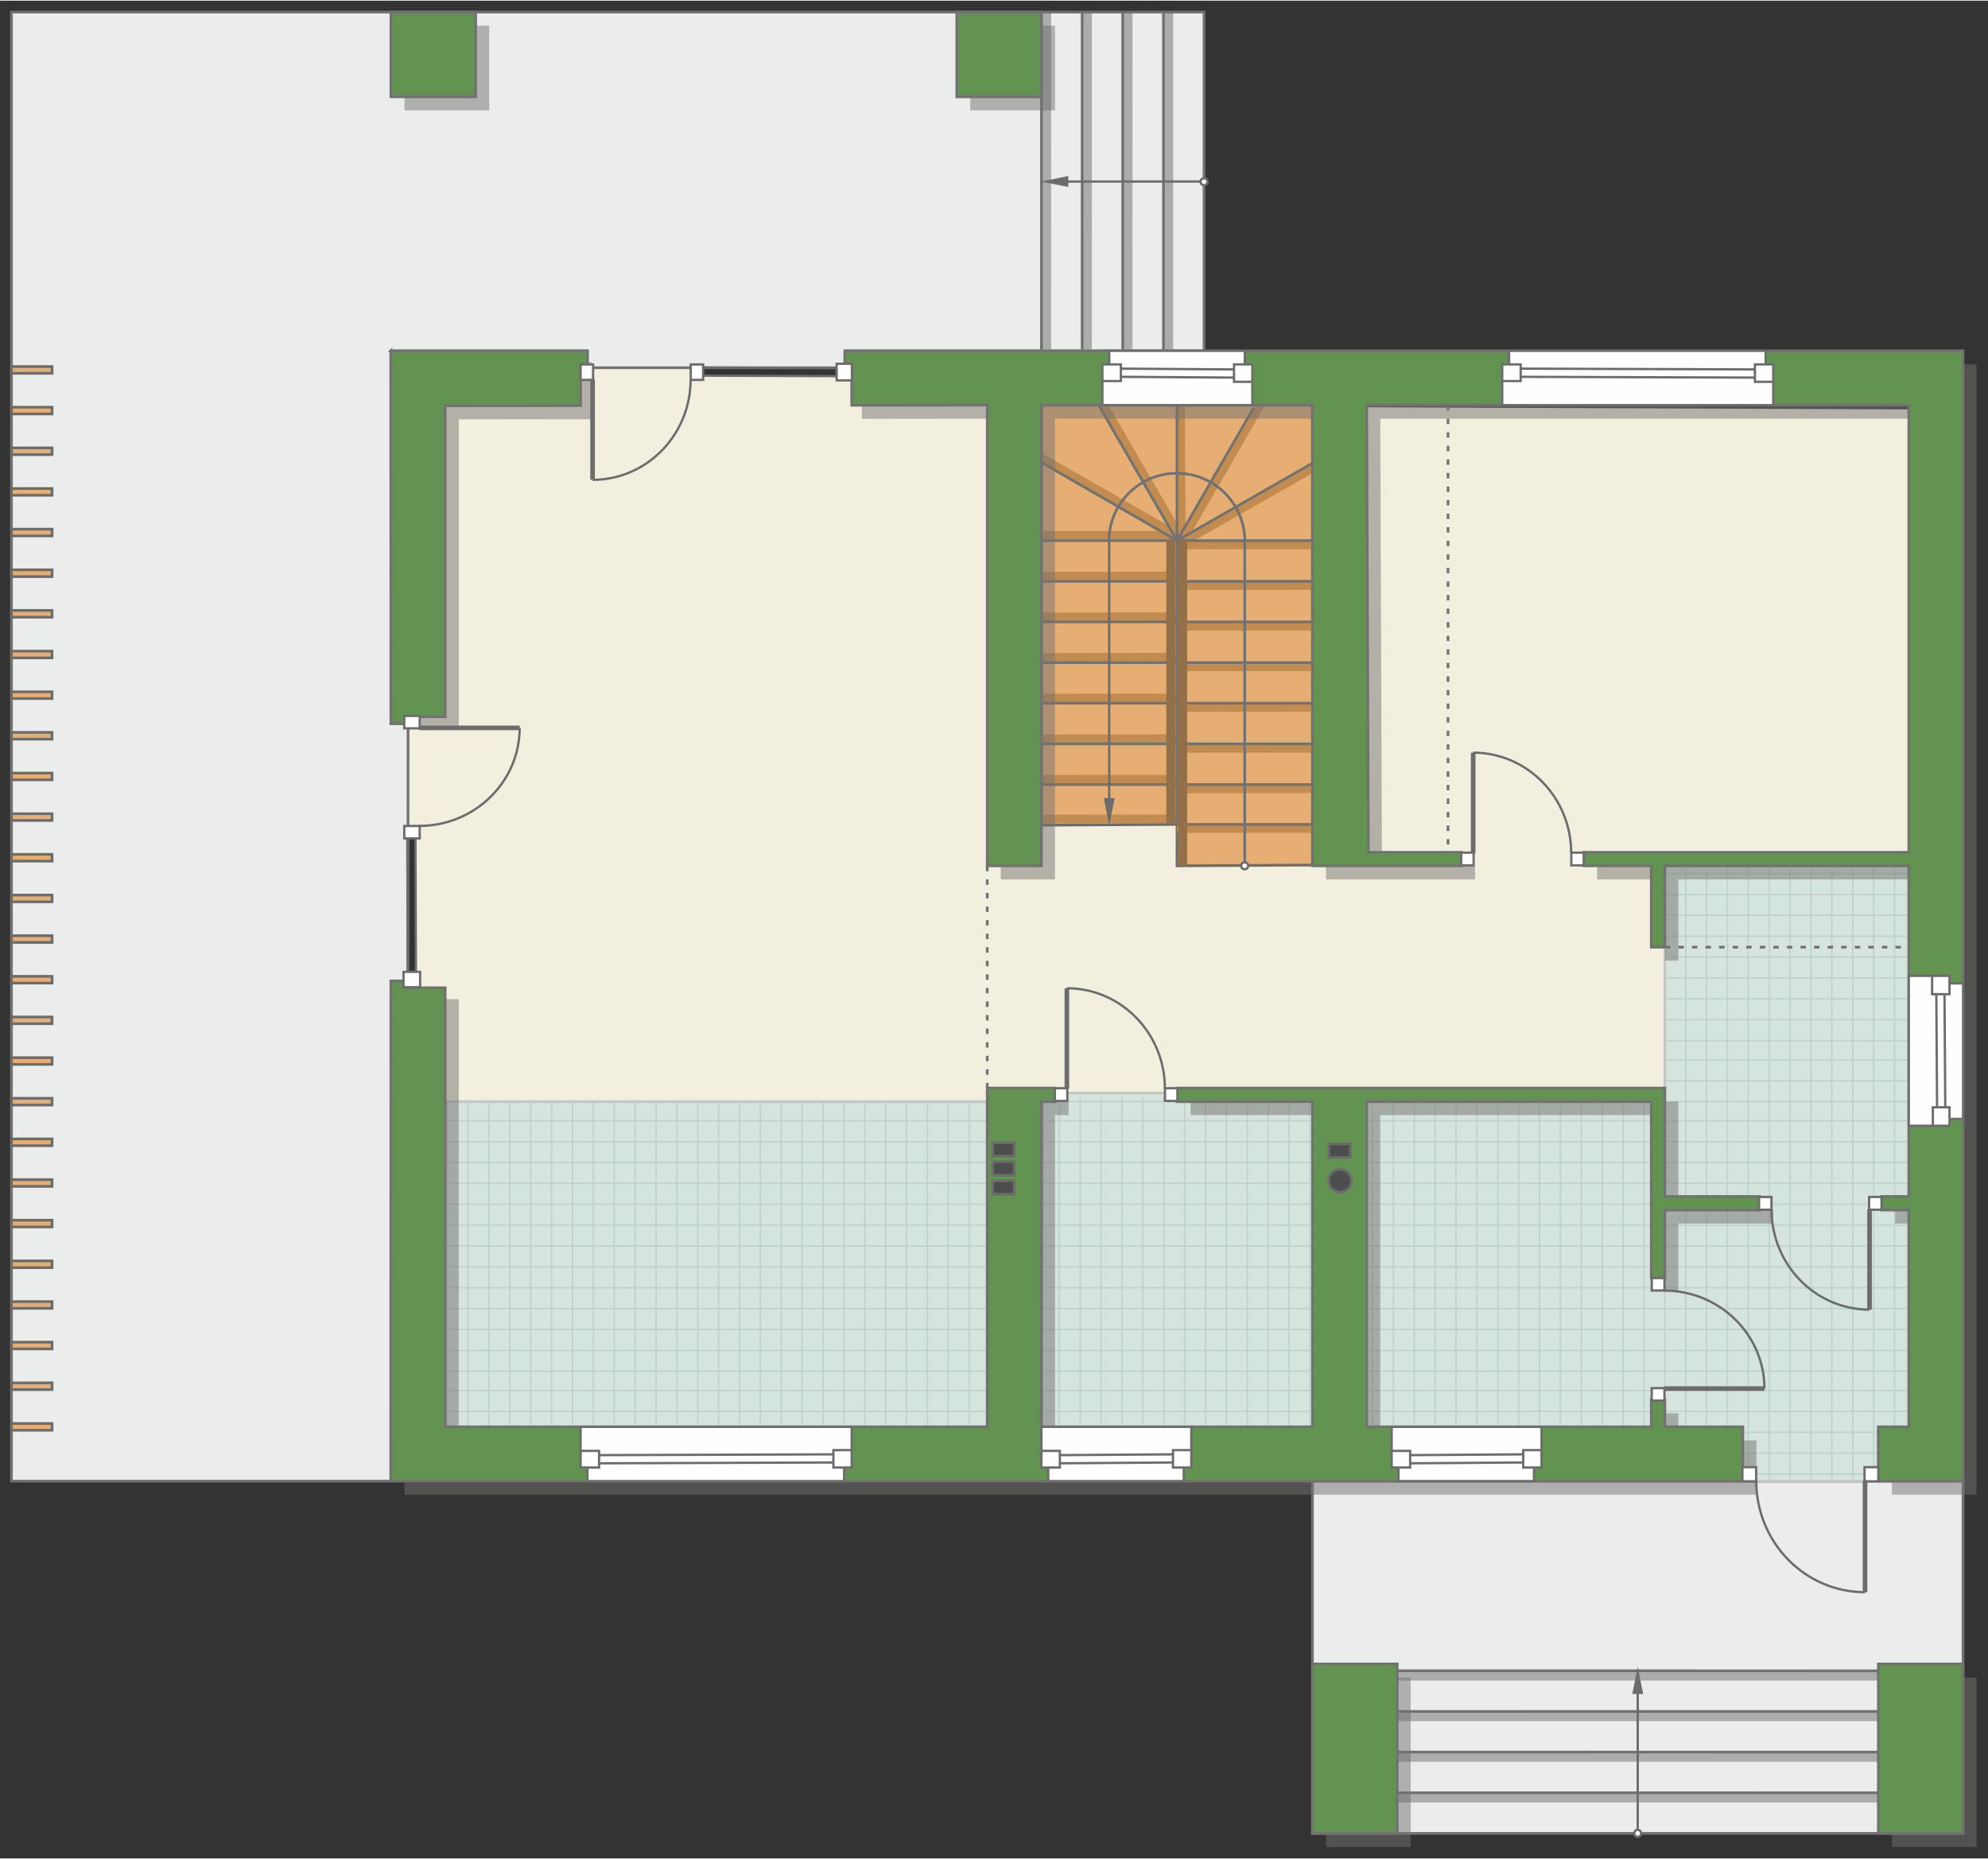 <?xml version="1.0" encoding="UTF-8"?>
<!DOCTYPE svg PUBLIC "-//W3C//DTD SVG 1.1//EN" "http://www.w3.org/Graphics/SVG/1.1/DTD/svg11.dtd">
<!-- Creator: CorelDRAW 2018 (64-Bit) -->
<svg xmlns="http://www.w3.org/2000/svg" xml:space="preserve" width="525px" height="491px" version="1.1" style="shape-rendering:geometricPrecision; text-rendering:geometricPrecision; image-rendering:optimizeQuality; fill-rule:evenodd; clip-rule:evenodd"
viewBox="0 0 361.98 338.3"
 xmlns:xlink="http://www.w3.org/1999/xlink">
 <rect x="0" y="0" width="361.98" height="338.3" fill="#333333" stroke="none"/>
 <defs>
  <style type="text/css">
   <![CDATA[
    .str7 {stroke:#6C6C6C;stroke-width:0.84;stroke-miterlimit:22.926}
    .str5 {stroke:#94704A;stroke-width:1.67;stroke-miterlimit:22.926}
    .str6 {stroke:#6C6C6C;stroke-width:0.42;stroke-miterlimit:22.926}
    .str2 {stroke:#C5C6C6;stroke-width:0.49;stroke-miterlimit:22.926}
    .str0 {stroke:#727271;stroke-width:0.49;stroke-miterlimit:22.926}
    .str3 {stroke:#6C6C6C;stroke-width:0.49;stroke-miterlimit:22.926}
    .str1 {stroke:#BDD2C8;stroke-width:0.25;stroke-miterlimit:22.926}
    .str4 {stroke:#727271;stroke-width:0.49;stroke-miterlimit:22.926;stroke-dasharray:0.99 1.48}
    .fil3 {fill:none}
    .fil9 {fill:#FEFEFE}
    .fil1 {fill:#EBECEC}
    .fil0 {fill:#F2EFDE}
    .fil2 {fill:#D6E4DE}
    .fil12 {fill:#4D4D4D}
    .fil7 {fill:#629351}
    .fil11 {fill:#6C6C6C}
    .fil5 {fill:#C28B50}
    .fil4 {fill:#E6AE73}
    .fil8 {fill:white}
    .fil6 {fill:#727271;fill-opacity:0.502}
    .fil10 {fill:#6C6C6C;fill-opacity:0.502}
   ]]>
  </style>
   <clipPath id="id0">
    <path d="M179.76 200.49l0 59.22 -98.7 0 0.27 -59.23 98.43 0.01z"/>
   </clipPath>
   <clipPath id="id1">
    <path d="M300.67 200.49l2.47 -2.47 0 -40.47 44.42 0 0 102.16 -5.55 0 0 9.88 -24.68 0 0 -9.88 -127.71 0 0.27 -59.23 2.21 0.01 0 -1.55 22.21 0 0 1.55 86.36 0z"/>
   </clipPath>
 </defs>
 <g id="ПОЛ">
  <polygon id="ламинат" class="fil0" points="347.56,74.43 155.08,73.68 155.08,68.29 128.07,68.29 125.77,66.85 105.72,66.86 105.72,73.75 81.06,73.78 81.06,130.4 74.39,130.4 74.3,150.29 75.65,152.6 75.75,179.76 81.06,179.76 81.06,200.49 179.76,200.49 179.76,198.02 192.1,198.02 192.1,198.94 214.31,198.94 214.31,198.02 303.14,198.02 303.07,155.08 347.56,155.08 "/>
  <polygon id="Терраса" class="fil1 str0" points="238.98,333.74 238.98,269.59 357.43,269.59 357.43,333.74 "/>
  <polygon class="fil2" points="179.76,200.49 179.76,259.71 81.06,259.71 81.33,200.48 "/>
  <g style="clip-path:url(#id0)">
   <g id="_2110563282176">
    <path id="1" class="fil3 str1" d="M182.83 230.58l-104.4 0m104.4 22.51l-104.39 0m104.39 3.81l-104.39 0m104.39 3.8l-104.39 0m104.39 -26.32l-104.4 0m104.4 3.8l-104.4 0m104.4 3.81l-104.4 0m104.4 3.8l-104.4 0m104.4 3.8c-52.74,0 -51.66,0 -104.4,0m104.67 -49.12l-104.4 0m104.13 3.5l-104.39 0m104.39 3.8l-104.39 0m104.39 3.8l-104.39 0m104.39 3.81l-104.39 0m104.39 3.8l-104.39 0m104.39 3.8l-104.39 0m104.39 3.8l-104.39 0"/>
    <path class="fil3 str1" d="M108.05 261.51l0 -61.87m-3.81 61.87l0 -61.87m-3.8 61.87l0 -61.87m-3.8 61.87l0 -61.87m-3.8 61.87l0 -61.87m-3.8 61.87l0 -61.87m-3.8 61.87l0 -61.87m-3.81 61.87l0 -61.87m57.03 61.88l0 -61.87m-3.8 61.87l0 -61.87m-3.81 61.87l0 -61.87m-3.8 61.87l0 -61.87m-3.8 61.87l0 -61.87m-3.8 61.87l0 -61.87m-3.8 61.87l0 -61.87m-3.8 61.87l0 -61.87m57.02 61.86l0 -61.87m-3.8 61.87l0 -61.87m-3.8 61.87l0 -61.87m-3.8 61.87l0 -61.87m-3.8 61.87l0 -61.87m-3.81 61.87l0 -61.87m-3.8 61.87l0 -61.87m-3.8 61.87l0 -61.87m34.21 61.88l0 -61.87m-3.8 61.87l0 -61.87"/>
   </g>
  </g>
  <polygon class="fil3 str2" points="179.76,200.49 179.76,259.71 81.06,259.71 81.33,200.48 "/>
  <polygon class="fil2" points="300.67,200.49 303.14,198.02 303.14,157.55 347.56,157.55 347.56,259.71 342.01,259.71 342.01,269.59 317.33,269.59 317.33,259.71 189.62,259.71 189.89,200.48 192.1,200.49 192.1,198.94 214.31,198.94 214.31,200.49 "/>
  <g style="clip-path:url(#id1)">
   <g id="_2110563283264">
    <path id="1" class="fil3 str1" d="M348.66 230.58l-161.66 0m161.83 -60.22l-46.93 0m46.94 22.51l-46.94 0m46.94 3.8l-46.94 0m46.93 -22.51l-46.93 0m46.93 3.8l-46.93 0m46.93 3.8l-46.93 0m46.93 3.81l-46.93 0m46.93 3.8c-52.74,0 5.81,0 -46.93,0m46.94 -30.42l-46.94 0m46.94 3.81l-46.94 0m46.94 3.8l-46.94 0m46.77 86.53l-161.67 0m161.67 3.81l-161.67 0m161.67 3.8l-161.67 0m161.66 -26.32l-161.66 0m161.66 3.8l-161.66 0m161.66 3.81l-161.66 0m161.66 3.8l-161.66 0m161.66 3.8c-52.74,0 -108.93,0 -161.66,0m161.93 -49.12l-161.66 0m161.4 3.5l-161.67 0m161.67 3.8l-161.67 0m161.67 3.8l-161.67 0m161.67 3.81l-161.67 0m161.67 3.8l-161.67 0m161.67 3.8l-161.67 0m161.67 3.8l-161.67 0"/>
    <path class="fil3 str1" d="M215.7 261.51l0 -61.87m95.04 61.87l0 -105.42m-3.8 105.42l0 -105.42m-3.8 105.42l0 -105.42m-3.8 105.42l0 -61.87m-3.8 61.87l0 -61.87m-3.81 61.87l0 -61.87m-3.8 61.87l0 -61.87m53.23 69.95l0 -113.49m-3.81 113.49l0 -113.49m-3.8 113.49l0 -113.49m-3.8 113.49l0 -113.49m-3.8 113.49l0 -113.49m-3.8 113.49l0 -113.49m-3.81 113.49l0 -113.49m-3.8 113.49l0 -113.49m30.42 105.41l0 -105.42m-133.06 105.42l0 -61.87m-3.8 61.87l0 -61.87m-3.8 61.87l0 -61.87m-3.81 61.87l0 -61.87m-3.8 61.87l0 -61.87m-3.8 61.87l0 -61.87m-3.8 61.87l0 -61.87m57.02 61.88l0 -61.87m-3.8 61.87l0 -61.87m-3.8 61.87l0 -61.87m-3.8 61.87l0 -61.87m-3.8 61.87l0 -61.87m-3.8 61.87l0 -61.87m-3.81 61.87l0 -61.87m-3.8 61.87l0 -61.87m57.03 61.86l0 -61.87m-3.8 61.87l0 -61.87m-3.81 61.87l0 -61.87m-3.8 61.87l0 -61.87m-3.8 61.87l0 -61.87m-3.8 61.87l0 -61.87m-3.8 61.87l0 -61.87m-3.8 61.87l0 -61.87m34.21 61.88l0 -61.87m-3.8 61.87l0 -61.87"/>
    <path class="fil3 str1" d="M348.84 264.5l-46.94 0m46.94 3.8l-46.94 0"/>
   </g>
  </g>
  <polygon class="fil3 str2" points="300.67,200.49 303.14,198.02 303.14,157.55 347.56,157.55 347.56,259.71 342.01,259.71 342.01,269.59 317.33,269.59 317.33,259.71 189.62,259.71 189.89,200.48 192.1,200.49 192.1,198.94 214.31,198.94 214.31,200.49 "/>
  <polygon id="Терраса_0" class="fil1 str0" points="2.09,269.59 2.09,2.09 219.23,2.09 219.23,63.78 153.84,63.78 153.84,66.85 106.96,66.85 106.95,63.78 71.16,63.78 71.18,131.65 74.3,131.65 74.28,178.52 71.18,178.52 71.16,269.59 "/>
  <polygon class="fil4 str3" points="238.99,157.41 238.98,73.65 189.63,73.65 189.63,150.15 214.32,150.01 214.31,157.55 "/>
  <line class="fil3 str4" x1="303.14" y1="172.36" x2="347.56" y2= "172.36" />
  <line class="fil3 str4" x1="179.76" y1="157.55" x2="179.76" y2= "198.02" />
  <line class="fil3 str4" x1="263.66" y1="73.65" x2="263.66" y2= "155.08" />
 </g>
 <g id="СТЕНЫ">
  <g id="_2110563286304">
   <polygon class="fil5" points="238.97,151.54 238.98,149.98 214.32,150.01 214.3,151.56 "/>
   <polygon class="fil5" points="238.97,144.3 238.98,142.74 214.32,142.77 214.3,144.33 "/>
   <polygon class="fil5" points="238.97,136.93 238.98,135.36 214.32,135.39 214.3,136.95 "/>
   <polygon class="fil5" points="238.97,129.5 238.98,127.93 214.32,127.96 214.3,129.52 "/>
   <polygon class="fil5" points="238.97,122.09 238.98,120.52 214.32,120.55 214.3,122.11 "/>
   <polygon class="fil5" points="238.97,114.72 238.98,113.16 214.32,113.19 214.3,114.74 "/>
   <polygon class="fil5" points="238.97,107.29 238.98,105.73 214.32,105.76 214.3,107.31 "/>
   <polygon class="fil5" points="238.97,99.89 238.98,98.32 214.32,98.35 214.3,99.91 "/>
  </g>
  <g id="_2110563293472">
   <polygon class="fil5" points="214.31,149.78 214.32,148.22 189.66,148.25 189.64,149.81 "/>
   <polygon class="fil5" points="214.31,142.55 214.32,140.98 189.66,141.01 189.64,142.57 "/>
   <polygon class="fil5" points="214.31,135.17 214.32,133.61 189.66,133.64 189.64,135.19 "/>
   <polygon class="fil5" points="214.31,127.74 214.32,126.18 189.66,126.21 189.64,127.76 "/>
   <polygon class="fil5" points="214.31,120.33 214.32,118.77 189.66,118.8 189.64,120.35 "/>
   <polygon class="fil5" points="214.31,112.97 214.32,111.4 189.66,111.43 189.64,112.99 "/>
   <polygon class="fil5" points="214.31,105.53 214.32,103.97 189.66,104 189.64,105.55 "/>
   <polygon class="fil5" points="214.31,98.13 214.32,96.57 189.66,96.59 189.64,98.15 "/>
  </g>
  <polygon class="fil5" points="214.31,98.3 212.73,95.59 189.63,82.37 189.63,84.09 "/>
  <polygon class="fil5" points="214.31,98.3 214.3,95.16 201.82,73.65 200.08,73.62 "/>
  <polygon class="fil5" points="214.31,98.3 215.86,95.57 215.74,73.65 214.31,73.65 "/>
  <polygon class="fil5" points="214.31,98.3 217.03,96.74 230.35,73.65 228.55,73.65 "/>
  <polygon class="fil5" points="214.31,98.3 217.44,98.33 238.98,86.02 238.98,84.09 "/>
  <path class="fil3 str0" d="M201.92 98.43c0,-6.83 5.54,-12.37 12.37,-12.37 6.83,0 12.37,5.54 12.37,12.37"/>
  <path class="fil6" d="M241.44 305.36l15.43 0 0 30.85 -15.43 0 0 -30.85zm-167.85 -239.6l34.09 0.05 0 10.41 -24.15 0.03 0 56.18 -9.92 0 -0.02 -66.67zm9.94 116.07l0 80.35 98.7 0 0 -61.69 12.34 0 0 2.46 -2.47 0 0 59.23 49.34 0 0 -59.23 -24.66 0 0 -2.46 88.83 0 0 19.74 17.27 0 0 2.47 -17.27 0 0 12.34 -2.47 0 0 -32.09 -51.82 0 0 59.23 51.82 0 0 -4.94 2.47 0 0 4.94 14.19 0 0 9.88 -246.15 0 -0.03 -90.23 9.91 0zm73.41 -115.93l202.95 0.35 0 205.81 -15.41 0 0 -9.88 5.55 0 0 -39.48 -4.94 0 0 -2.47 4.94 0 0 -60.21 -44.42 0 0 14.81 -2.47 0 0 -14.81 -12.33 0 0 -2.47 59.22 0 0 -81.43 -98.71 0 0.31 81.43 16.96 0 0 2.47 -27.15 0 0 -83.9 -49.34 0 0 83.9 -9.87 0 0 -83.9 -25.29 0.03 0 -10.25zm-83.29 -61.34l15.43 0 0 15.42 -15.43 0 0 -15.42zm103.02 0l15.43 0 0 15.42 -15.43 0 0 -15.42zm167.81 300.8l15.41 0 0 30.85 -15.41 0 0 -30.85z"/>
  <path class="fil7 str0" d="M238.98 302.89l15.43 0 0 30.85 -15.43 0 0 -30.85zm-167.8 -239.11l35.77 0 0.01 2.47 -1.24 0 0 7.5 -24.66 0.03 0 56.62 -7.41 0 0 1.25 -2.47 0 0 -67.87zm9.88 115.98l0 79.95 98.7 0 0 -61.69 12.34 0 0 2.47 -2.47 0 0 59.22 49.35 0 0 -59.22 -24.67 0 0 -2.47 88.83 0 0 19.74 17.27 0 0 2.47 -17.27 0 0 12.34 -2.47 0 0 -32.08 -51.82 0 0 59.22 51.82 0 0 -4.94 2.47 0 0 4.94 14.19 0 0 9.88 -246.15 0 0 -91.07 2.47 0 0 1.24 7.41 0zm72.78 -115.98l203.59 0 0 205.81 -15.42 0 0 -9.88 5.55 0 0 -39.48 -4.94 0 0 -2.47 4.94 0 0 -60.21 -44.42 0 0 14.81 -2.47 0 0 -14.81 -12.33 0 0 -2.47 59.22 0 0 -81.43 -98.71 0 0.31 81.43 16.97 0 0 2.47 -27.15 0 0 -83.9 -49.35 0 0 83.9 -9.87 0 0 -83.9 -24.68 0.03 0 -7.43 -1.24 0 0 -2.47zm-82.66 -61.69l15.43 0 0 15.42 -15.43 0 0 -15.42zm103.03 0l15.43 0 0 15.42 -15.43 0 0 -15.42zm167.8 300.8l15.42 0 0 30.85 -15.42 0 0 -30.85z"/>
  <line class="fil3 str0" x1="254.41" y1="304.13" x2="342.01" y2= "304.14" />
  <line class="fil3 str0" x1="254.4" y1="311.53" x2="342" y2= "311.54" />
  <line class="fil3 str0" x1="254.4" y1="318.93" x2="342" y2= "318.94" />
  <line class="fil3 str0" x1="254.4" y1="326.34" x2="342" y2= "326.35" />
  <g id="_2110563312896">
   <rect class="fil4 str3" x="2.09" y="259.1" width="7.39" height="1.23"/>
   <rect class="fil4 str3" x="2.09" y="251.7" width="7.39" height="1.23"/>
   <rect class="fil4 str3" x="2.09" y="244.29" width="7.39" height="1.23"/>
   <rect class="fil4 str3" x="2.09" y="236.9" width="7.39" height="1.23"/>
   <rect class="fil4 str3" x="2.09" y="229.49" width="7.39" height="1.23"/>
   <rect class="fil4 str3" x="2.09" y="222.08" width="7.39" height="1.23"/>
   <rect class="fil4 str3" x="2.09" y="214.69" width="7.39" height="1.23"/>
   <rect class="fil4 str3" x="2.09" y="207.28" width="7.39" height="1.23"/>
   <rect class="fil4 str3" x="2.09" y="199.88" width="7.39" height="1.23"/>
   <rect class="fil4 str3" x="2.09" y="192.48" width="7.39" height="1.23"/>
   <rect class="fil4 str3" x="2.09" y="185.07" width="7.39" height="1.23"/>
   <rect class="fil4 str3" x="2.09" y="177.67" width="7.39" height="1.23"/>
   <rect class="fil4 str3" x="2.09" y="170.27" width="7.39" height="1.23"/>
   <rect class="fil4 str3" x="2.09" y="162.87" width="7.39" height="1.23"/>
   <rect class="fil4 str3" x="2.09" y="155.46" width="7.39" height="1.23"/>
   <rect class="fil4 str3" x="2.09" y="148.06" width="7.39" height="1.23"/>
   <rect class="fil4 str3" x="2.09" y="140.66" width="7.39" height="1.23"/>
   <rect class="fil4 str3" x="2.09" y="133.25" width="7.39" height="1.23"/>
   <rect class="fil4 str3" x="2.09" y="125.86" width="7.39" height="1.23"/>
   <rect class="fil4 str3" x="2.09" y="118.45" width="7.39" height="1.23"/>
   <rect class="fil4 str3" x="2.09" y="111.04" width="7.39" height="1.23"/>
   <rect class="fil4 str3" x="2.09" y="103.65" width="7.39" height="1.23"/>
   <rect class="fil4 str3" x="2.09" y="96.24" width="7.39" height="1.23"/>
   <rect class="fil4 str3" x="2.09" y="88.84" width="7.39" height="1.23"/>
   <rect class="fil4 str3" x="2.09" y="81.44" width="7.39" height="1.23"/>
   <rect class="fil4 str3" x="2.09" y="74.03" width="7.39" height="1.23"/>
   <rect class="fil4 str3" x="2.09" y="66.63" width="7.39" height="1.23"/>
  </g>
  <line class="fil3 str0" x1="189.63" y1="17.51" x2="189.63" y2= "63.78" />
  <line class="fil3 str0" x1="197.04" y1="63.51" x2="197.04" y2= "2.09" />
  <line class="fil3 str0" x1="204.43" y1="2.09" x2="204.43" y2= "63.52" />
  <line class="fil3 str0" x1="211.84" y1="2.09" x2="211.84" y2= "63.53" />
  <line class="fil3 str0" x1="189.63" y1="142.75" x2="238.98" y2= "142.75" />
  <line class="fil3 str0" x1="214.32" y1="150.01" x2="238.98" y2= "150.01" />
  <line class="fil3 str0" x1="189.63" y1="135.34" x2="238.98" y2= "135.34" />
  <line class="fil3 str0" x1="189.63" y1="127.93" x2="238.98" y2= "127.93" />
  <line class="fil3 str0" x1="189.63" y1="120.54" x2="238.98" y2= "120.54" />
  <line class="fil3 str0" x1="189.63" y1="113.13" x2="238.98" y2= "113.13" />
  <line class="fil3 str0" x1="189.63" y1="105.74" x2="238.98" y2= "105.74" />
  <line class="fil3 str0" x1="189.63" y1="98.33" x2="238.98" y2= "98.33" />
  <path class="fil3 str0" d="M228.27 74.14l-13.96 24.19m0 0l24.67 -14.11"/>
  <path class="fil3 str0" d="M214.31 149.78l0 -51.45 -14.26 -24.68m14.26 24.68l0 -24.68"/>
  <line class="fil3 str0" x1="189.63" y1="84.09" x2="214.31" y2= "98.33" />
  <line class="fil3 str5" x1="215.33" y1="157.55" x2="215.33" y2= "98.31" />
  <line class="fil3 str5" x1="213.19" y1="149.79" x2="213.19" y2= "98.33" />
  <line class="fil3 str0" x1="226.64" y1="156.92" x2="226.65" y2= "98.34" />
 </g>
 <g id="ДВЕРИ">
  <g id="_2110860118288">
   <polygon class="fil8 str6" points="339.5,269.63 339.5,267.05 342.01,267.05 342.01,269.63 "/>
   <polygon class="fil8 str6" points="317.26,269.63 317.26,267.05 319.77,267.05 319.77,269.63 "/>
   <path class="fil3 str6" d="M339.59 289.82c-10.94,0 -19.81,-9.08 -19.81,-20.28"/>
   <line class="fil3 str7" x1="339.59" y1="269.54" x2="339.59" y2= "289.82" />
  </g>
  <g id="_2110860125456">
   <polygon class="fil8 str6" points="340.33,220.17 340.33,217.85 342.59,217.85 342.59,220.17 "/>
   <polygon class="fil8 str6" points="320.29,220.17 320.29,217.85 322.55,217.85 322.55,220.17 "/>
   <path class="fil3 str6" d="M340.41 238.37c-9.86,0 -17.85,-8.18 -17.85,-18.28"/>
   <line class="fil3 str7" x1="340.41" y1="220.09" x2="340.41" y2= "238.37" />
  </g>
  <g id="_2110860131920">
   <polygon class="fil8 str6" points="303.07,252.66 300.75,252.66 300.75,254.92 303.07,254.92 "/>
   <polygon class="fil8 str6" points="303.07,232.61 300.75,232.61 300.75,234.88 303.07,234.88 "/>
   <path class="fil3 str6" d="M321.27 252.74c0,-9.86 -8.18,-17.85 -18.28,-17.85"/>
   <line class="fil3 str7" x1="302.99" y1="252.74" x2="321.27" y2= "252.74" />
  </g>
  <g id="_2110860139888">
   <polygon class="fil8 str6" points="194.34,198.05 194.34,200.36 192.08,200.36 192.08,198.05 "/>
   <polygon class="fil8 str6" points="214.39,198.05 214.39,200.36 212.12,200.36 212.12,198.05 "/>
   <path class="fil3 str6" d="M194.26 179.84c9.86,0 17.85,8.19 17.85,18.29"/>
   <line class="fil3 str7" x1="194.26" y1="198.13" x2="194.26" y2= "179.84" />
  </g>
  <g id="_2110860075984">
   <polygon class="fil8 str6" points="268.32,155.15 268.32,157.46 266.06,157.46 266.06,155.15 "/>
   <polygon class="fil8 str6" points="288.37,155.15 288.37,157.46 286.11,157.46 286.11,155.15 "/>
   <path class="fil3 str6" d="M268.24 136.94c9.86,0 17.85,8.19 17.85,18.29"/>
   <line class="fil3 str7" x1="268.24" y1="155.23" x2="268.24" y2= "136.94" />
  </g>
  <polygon class="fil8 str6" points="107.99,69.06 107.99,66.25 105.72,66.25 105.72,69.06 "/>
  <polygon class="fil8 str6" points="128.03,69.06 128.03,66.25 125.77,66.25 125.77,69.06 "/>
  <path class="fil3 str6" d="M107.9 87.26c9.86,0 17.85,-8.18 17.85,-18.28"/>
  <line class="fil3 str7" x1="107.9" y1="68.98" x2="107.9" y2= "87.26" />
  <g>
   <path class="fil9" d="M152.34 68.38l-24.27 -0.09 24.27 0.09zm2.78 0.77l0 -3.03 -2.78 0 0 3.03 2.78 0zm-27.05 -2.35l24.27 0.09 -24.27 -0.09z"/>
   <path id="1" class="fil3 str6" d="M152.34 68.38l-24.27 -0.09m27.05 0.86l0 -3.03 -2.78 0 0 3.03 2.78 0zm-27.05 -2.35l24.27 0.09"/>
  </g>
  <polygon class="fil8 str6" points="76.42,132.51 73.61,132.51 73.61,130.25 76.42,130.25 "/>
  <polygon class="fil8 str6" points="76.42,152.55 73.61,152.55 73.61,150.29 76.42,150.29 "/>
  <path class="fil3 str6" d="M94.62 132.43c0,9.86 -8.19,17.85 -18.29,17.85"/>
  <line class="fil3 str7" x1="76.33" y1="132.43" x2="94.62" y2= "132.43" />
  <g>
   <path class="fil9" d="M75.73 176.86l-0.08 -24.26 0.08 24.26zm0.77 2.79l-3.03 0 0 -2.79 3.03 0 0 2.79zm-2.34 -27.05l0.08 24.26 -0.08 -24.26z"/>
   <path id="1" class="fil3 str6" d="M75.73 176.86l-0.08 -24.26m0.85 27.05l-3.03 0 0 -2.79 3.03 0 0 2.79zm-2.34 -27.05l0.08 24.26"/>
  </g>
 </g>
 <g id="ЛИНИИ">
  <path class="fil10" d="M254.41 304.13c43.7,0.01 48.79,0.01 87.6,0.01l0 1.77 -87.6 0 0 -1.78z"/>
  <g>
   <path class="fil11" d="M298.2 332.88l0 -24.73 0 24.73zm0.74 -24.73l-0.74 0 -0.73 0 0.73 -3.69 0.74 3.69z"/>
   <path id="1" class="fil3 str6" d="M298.2 332.88l0 -24.73m0.74 0l-0.74 0 -0.73 0 0.73 -3.69 0.74 3.69z"/>
  </g>
  <path class="fil8 str6" d="M297.57 333.73c0,0.36 0.28,0.64 0.62,0.64 0.35,0 0.63,-0.28 0.63,-0.64 0,-0.26 -0.16,-0.49 -0.38,-0.59 -0.08,-0.03 -0.16,-0.05 -0.25,-0.05 -0.34,0 -0.62,0.29 -0.62,0.64z"/>
  <path class="fil10" d="M254.4 311.53c43.71,0.01 48.8,0.01 87.6,0.01l0 1.77 -87.6 0 0 -1.78z"/>
  <path class="fil10" d="M254.4 318.93c43.71,0 48.8,0.01 87.6,0.01l0 1.76 -87.6 0 0 -1.77z"/>
  <path class="fil10" d="M254.4 326.34c43.71,0 48.8,0.01 87.6,0.01l0 1.76 -87.6 0 0 -1.77z"/>
  <g>
   <path class="fil11" d="M219.23 32.93l-24.92 0.01 24.92 -0.01zm-24.92 -0.73l0 0.74 0 0.73 -3.69 -0.73 3.69 -0.74z"/>
   <path id="1" class="fil3 str6" d="M219.23 32.93l-24.92 0.01m0 -0.74l0 0.74 0 0.73 -3.69 -0.73 3.69 -0.74z"/>
  </g>
  <path class="fil8 str6" d="M219.23 32.35c-0.35,0 -0.64,0.28 -0.64,0.62 0,0.35 0.29,0.63 0.64,0.63 0.27,0 0.5,-0.16 0.6,-0.38 0.03,-0.08 0.05,-0.16 0.05,-0.25 0,-0.34 -0.29,-0.62 -0.65,-0.62z"/>
  <path class="fil10" d="M191.4 2.09c0,30.64 -0.01,34.2 -0.01,61.4l-1.76 0 0 -61.4 1.77 0z"/>
  <path class="fil10" d="M198.81 2.09c0,30.64 -0.01,34.2 -0.01,61.4l-1.76 0 0 -61.4 1.77 0z"/>
  <path class="fil10" d="M206.21 2.09c-0.01,30.64 -0.01,34.2 -0.01,61.4l-1.77 0 0 -61.4 1.78 0z"/>
  <path class="fil10" d="M213.61 2.09c0,30.64 0,34.2 0,61.4l-1.77 0 0 -61.4 1.77 0z"/>
  <g>
   <path class="fil11" d="M201.96 98.32l0.01 47.11 -0.01 -47.11zm-0.73 47.11l0.74 0 0.73 0 -0.73 3.69 -0.74 -3.69z"/>
   <path id="1" class="fil3 str6" d="M201.96 98.32l0.01 47.11m-0.74 0l0.74 0 0.73 0 -0.73 3.69 -0.74 -3.69z"/>
  </g>
  <path class="fil8 str6" d="M226.64 156.92c-0.36,0 -0.65,0.28 -0.65,0.63 0,0.34 0.29,0.62 0.65,0.62 0.26,0 0.49,-0.16 0.59,-0.38 0.03,-0.08 0.05,-0.16 0.05,-0.24 0,-0.35 -0.29,-0.63 -0.64,-0.63z"/>
 </g>
 <g id="ВК">
  <polygon class="fil12 str3" points="180.74,214.88 184.69,214.88 184.69,217.35 180.74,217.35 "/>
  <polygon class="fil12 str3" points="180.74,211.42 184.69,211.42 184.69,213.89 180.74,213.89 "/>
  <polygon class="fil12 str3" points="180.74,207.97 184.69,207.97 184.69,210.44 180.74,210.44 "/>
  <polygon class="fil12 str3" points="241.94,208.18 245.89,208.18 245.89,210.65 241.94,210.65 "/>
  <circle class="fil12 str3" cx="244.01" cy="214.9" r="2.08"/>
 </g>
 <g id="ОКНА">
  <g>
   <path class="fil9" d="M106.96 269.59l46.74 0 0 -2.47 -1.95 0 0 -3.17 3.33 0 0 -4.24 -49.36 0 0 4.38 3.36 0 0 3.03 -2.12 0 0 2.47zm2.12 -4.73l42.67 -0.14 -42.67 0.14zm46 -0.91l0 3.17 -3.33 0 0 -3.17 3.33 0zm-49.36 0.14l0 3.03 3.36 0 0 -3.03 -3.36 0zm46.03 2.11l-42.67 0.15 42.67 -0.15z"/>
   <path id="1" class="fil3 str6" d="M106.96 269.59l46.74 0 0 -2.47 -1.95 0 0 -3.17 3.33 0 0 -4.24 -49.36 0 0 4.38 3.36 0 0 3.03 -2.12 0 0 2.47zm2.12 -4.73l42.67 -0.14m3.33 -0.77l0 3.17 -3.33 0 0 -3.17 3.33 0zm-49.36 0.14l0 3.03 3.36 0 0 -3.03 -3.36 0zm46.03 2.11l-42.67 0.15"/>
  </g>
  <g>
   <path class="fil9" d="M190.87 269.59l24.67 0 0 -2.47 -1.96 0 0 -3.17 3.34 0 0 -4.24 -27.3 0 0 4.38 3.36 0 0 3.03 -2.12 0 0.01 2.47zm2.11 -4.73l20.6 -0.14 -20.6 0.14zm23.94 -0.91l0 3.17 -3.34 0 0 -3.17 3.34 0zm-27.3 0.14l0 3.03 3.36 0 0 -3.03 -3.36 0zm23.96 2.11l-20.6 0.15 20.6 -0.15z"/>
   <path id="1" class="fil3 str6" d="M190.87 269.59l24.67 0 0 -2.47 -1.96 0 0 -3.17 3.34 0 0 -4.24 -27.3 0 0 4.38 3.36 0 0 3.03 -2.12 0 0.01 2.47zm2.11 -4.73l20.6 -0.14m3.34 -0.77l0 3.17 -3.34 0 0 -3.17 3.34 0zm-27.3 0.14l0 3.03 3.36 0 0 -3.03 -3.36 0zm23.96 2.11l-20.6 0.15"/>
  </g>
  <g>
   <path class="fil9" d="M254.64 269.59l24.67 0 0 -2.47 -1.96 0 0 -3.17 3.34 0 0 -4.24 -27.29 0 0 4.38 3.36 0 0 3.03 -2.13 0 0.01 2.47zm2.12 -4.73l20.59 -0.14 -20.59 0.14zm23.93 -0.91l0 3.17 -3.34 0 0 -3.17 3.34 0zm-27.29 0.14l0 3.03 3.36 0 0 -3.03 -3.36 0zm23.95 2.11l-20.59 0.15 20.59 -0.15z"/>
   <path id="1" class="fil3 str6" d="M254.64 269.59l24.67 0 0 -2.47 -1.96 0 0 -3.17 3.34 0 0 -4.24 -27.29 0 0 4.38 3.36 0 0 3.03 -2.13 0 0.01 2.47zm2.12 -4.73l20.59 -0.14m3.34 -0.77l0 3.17 -3.34 0 0 -3.17 3.34 0zm-27.29 0.14l0 3.03 3.36 0 0 -3.03 -3.36 0zm23.95 2.11l-20.59 0.15"/>
  </g>
  <g>
   <path class="fil9" d="M201.98 63.77l24.67 0 0 2.47 -1.96 0 0 3.17 3.34 0 0 4.24 -27.3 0 0 -4.38 3.36 0 0 -3.03 -2.12 0 0.01 -2.47zm2.11 4.73l20.6 0.14 -20.6 -0.14zm23.94 0.91l0 -3.17 -3.34 0 0 3.17 3.34 0zm-27.3 -0.14l0 -3.03 3.36 0 0 3.03 -3.36 0zm23.96 -2.12l-20.6 -0.14 20.6 0.14z"/>
   <path id="1" class="fil3 str6" d="M201.98 63.77l24.67 0 0 2.47 -1.96 0 0 3.17 3.34 0 0 4.24 -27.3 0 0 -4.38 3.36 0 0 -3.03 -2.12 0 0.01 -2.47zm2.11 4.73l20.6 0.14m3.34 0.77l0 -3.17 -3.34 0 0 3.17 3.34 0zm-27.3 -0.14l0 -3.03 3.36 0 0 3.03 -3.36 0zm23.96 -2.12l-20.6 -0.14"/>
  </g>
  <g>
   <path class="fil9" d="M274.77 63.77l46.73 0 0 2.47 -1.96 0 0 3.17 3.34 0 0 4.24 -49.35 0 0 -4.38 3.36 0 0 -3.03 -2.12 0 0 -2.47zm2.12 4.73l42.65 0.14 -42.65 -0.14zm45.99 0.91l0 -3.17 -3.34 0 0 3.17 3.34 0zm-49.35 -0.14l0 -3.03 3.36 0 0 3.03 -3.36 0zm46.01 -2.12l-42.65 -0.14 42.65 0.14z"/>
   <path id="1" class="fil3 str6" d="M274.77 63.77l46.73 0 0 2.47 -1.96 0 0 3.17 3.34 0 0 4.24 -49.35 0 0 -4.38 3.36 0 0 -3.03 -2.12 0 0 -2.47zm2.12 4.73l42.65 0.14m3.34 0.77l0 -3.17 -3.34 0 0 3.17 3.34 0zm-49.35 -0.14l0 -3.03 3.36 0 0 3.03 -3.36 0zm46.01 -2.12l-42.65 -0.14"/>
  </g>
  <g>
   <path class="fil9" d="M357.44 203.63l0 -24.67 -2.47 0 0 1.96 -3.17 0 0 -3.34 -4.24 0 0 27.3 4.38 0 0 -3.36 3.03 0 0 2.12 2.47 -0.01zm-4.73 -2.11l-0.14 -20.6 0.14 20.6zm-0.91 -23.94l3.17 0 0 3.34 -3.17 0 0 -3.34zm0.14 27.3l3.03 0 0 -3.36 -3.03 0 0 3.36zm2.12 -23.96l0.14 20.6 -0.14 -20.6z"/>
   <path id="1" class="fil3 str6" d="M357.44 203.63l0 -24.67 -2.47 0 0 1.96 -3.17 0 0 -3.34 -4.24 0 0 27.3 4.38 0 0 -3.36 3.03 0 0 2.12 2.47 -0.01zm-4.73 -2.11l-0.14 -20.6m-0.77 -3.34l3.17 0 0 3.34 -3.17 0 0 -3.34zm0.14 27.3l3.03 0 0 -3.36 -3.03 0 0 3.36zm2.12 -23.96l0.14 20.6"/>
  </g>
 </g>
 <g id="КОНТУР">
  <rect class="fil3" width="361.98" height="338.3"/>
 </g>
</svg>
